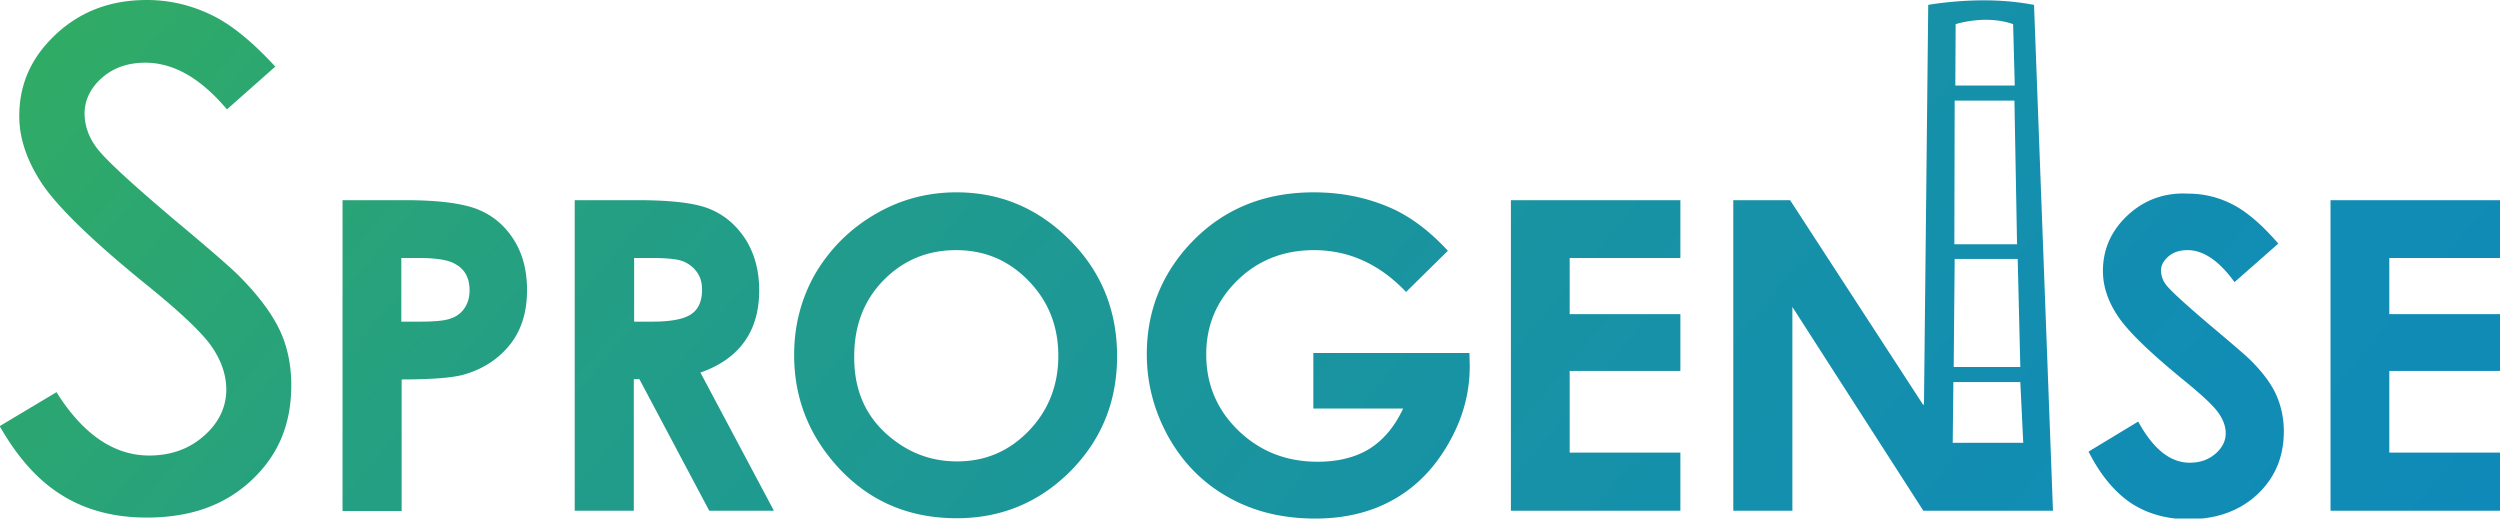 <?xml version="1.0" encoding="UTF-8"?>
<svg xmlns="http://www.w3.org/2000/svg" xmlns:v="https://vecta.io/nano" viewBox="0 0 765.6 158.8">
  <linearGradient id="A" gradientUnits="userSpaceOnUse" x1="124.505" y1="-117.978" x2="635.864" y2="311.103">
    <stop offset="0" stop-color="#30ab66"></stop>
    <stop offset=".006" stop-color="#30ab66"></stop>
    <stop offset=".248" stop-color="#249f83"></stop>
    <stop offset=".55" stop-color="#1994a0"></stop>
    <stop offset=".811" stop-color="#128db2"></stop>
    <stop offset="1" stop-color="#0f8ab8"></stop>
  </linearGradient>
  <path d="M17.3 120.1c8.1 12.9 17.6 19.4 28.4 19.4 6.4 0 12-1.9 16.5-5.8 4.7-4 7.1-8.9 7.1-14.4 0-4.7-1.7-9.4-5-13.9-3-4-9.1-9.8-18.7-17.6C28.5 74 17.5 63.3 12.7 56c-4.5-6.9-6.8-13.7-6.8-20.4 0-9.8 3.6-17.9 11.1-25h0C24.6 3.5 33.8 0 45 0c7.2 0 14.1 1.7 20.6 5 5.7 2.9 12 8.1 18.7 15.4L69.5 33.5c-8-9.5-16.3-14.3-25-14.3-5.2 0-9.6 1.5-13 4.4-4.6 3.9-5.6 8.2-5.6 11.1 0 3.8 1.3 7.4 3.8 10.7 1.7 2.2 6 6.9 23.1 21.4 11.5 9.6 18.5 15.7 20.8 18.1 5.7 5.8 9.8 11.3 12.2 16.5 2.3 5 3.4 10.6 3.4 16.6 0 11.8-3.9 21.3-12.1 29s-18.7 11.5-32.2 11.5c-10.4 0-19.5-2.5-27.1-7.6-6.7-4.4-12.7-11.3-17.9-20.4l17.4-10.4zM124 61.3c10.4 0 17.9 1 22.5 2.9s8.2 5 10.9 9.3 4 9.4 4 15.4c0 6.6-1.7 12.2-5.2 16.6s-8.2 7.5-14.1 9.2c-3.5 1-9.9 1.5-19.1 1.5v40.3h-18.1V61.3H124zm-1.1 37.2h5.8c4.5 0 7.7-.3 9.4-1a7.96 7.96 0 0 0 4.2-3.2c1-1.5 1.5-3.3 1.5-5.4 0-3.7-1.4-6.4-4.3-8-2.1-1.3-5.9-1.9-11.5-1.9h-5.1v19.5zm72.3-37.2c10.5 0 18 .9 22.4 2.8 4.5 1.9 8 5 10.8 9.3 2.7 4.4 4.1 9.5 4.1 15.5 0 6.3-1.5 11.5-4.5 15.7s-7.5 7.4-13.5 9.5l22.5 42.3h-19.8l-21.4-40.3h-1.7v40.3H176V61.3h19.2zm-1.1 37.2h5.7c5.8 0 9.7-.8 11.9-2.3s3.3-4 3.3-7.5c0-2.1-.5-3.9-1.6-5.4a9.43 9.43 0 0 0-4.3-3.3c-1.8-.7-5.1-1-9.9-1h-5v19.5zM268 65.6c7.7-4.5 16-6.7 24.9-6.7 13.5 0 25 4.9 34.7 14.6s14.5 21.6 14.5 35.6c0 13.9-4.8 25.6-14.3 35.2-9.6 9.6-21.2 14.4-34.8 14.4-14.3 0-26.1-4.9-35.6-14.8-9.4-9.9-14.2-21.6-14.2-35.2 0-9.1 2.2-17.5 6.6-25.1 4.5-7.5 10.5-13.5 18.2-18m4.9 68.5c5.9 4.8 12.6 7.2 20.2 7.2 8.6 0 15.9-3.1 21.9-9.3s9.1-13.9 9.1-23-3-16.7-9.1-23-13.5-9.4-22.2-9.4c-8.8 0-16.2 3.1-22.2 9.2s-9 13.9-9 23.3c-.1 10.6 3.7 18.9 11.3 25m90.8-58.6c-8.3 9.3-12.5 20.3-12.5 32.9 0 9.2 2.3 17.7 6.8 25.7 4.5 7.9 10.6 14 18.4 18.3 7.7 4.3 16.5 6.4 26.4 6.4 9.2 0 17.3-2 24.1-5.9 6.9-3.9 12.4-9.6 16.7-17.1s6.5-15.3 6.5-23.7l-.1-4h-47.8v17h27.5c-2.6 5.6-6.1 9.7-10.4 12.4-4.3 2.6-9.6 3.9-15.8 3.9-9.6 0-17.7-3.2-24.3-9.6s-9.8-14.2-9.8-23.3c0-8.9 3.2-16.4 9.5-22.6s14.2-9.3 23.5-9.3c10.7 0 20.1 4.3 28.2 12.8l12.8-12.6c-5.8-6.3-11.8-10.7-17.9-13.3-7.2-3.1-14.9-4.6-23.2-4.6-15.9 0-28.7 5.6-38.6 16.6m99-14.2v95.1h51.9v-17.8h-33.9v-25h33.9V96.2h-33.9V79h33.9V61.3h-51.9zM651.5 66c-5 4.7-7.5 10.4-7.5 17 0 4.6 1.5 9.2 4.5 13.7 3 4.6 9.7 11.1 20.1 19.6 5.4 4.4 9 7.7 10.6 9.9s2.4 4.3 2.4 6.5c0 2.4-1.1 4.5-3.2 6.3s-4.7 2.7-7.8 2.7c-6 0-11.2-4.2-15.8-12.6l-15.2 9.2c3.6 7.1 7.9 12.3 12.9 15.7 5 3.3 10.9 5 17.7 5 8.7 0 15.7-2.6 21.1-7.6 5.4-5.1 8.1-11.5 8.1-19.3 0-4-.8-7.7-2.3-11.1s-4.1-6.9-7.8-10.6c-1.5-1.5-5.7-5.1-12.6-10.9-7.4-6.3-11.8-10.3-13.3-12.2-1.1-1.4-1.6-2.9-1.6-4.5s.8-3 2.3-4.3 3.5-1.9 5.8-1.9c4.9 0 9.7 3.3 14.4 9.8l13.4-11.8c-5-5.8-9.7-9.8-14-12s-8.8-3.3-13.6-3.3c-7.3-.4-13.6 2-18.6 6.7m62.2-4.7v95.1h51.9v-17.8h-33.9v-25h33.9V96.2h-33.9V79h33.9V61.3h-51.9zM590.5 1.5S598 .1 607.6.1c4.8 0 10.1.4 15.3 1.4l5.8 154.9H607h-18L548.9 94v62.4h-18.1V61.3h17.4l40.7 62.6h0 .3l1.3-122.4m8.3 24.7H617l-.5-18.8c-8.4-3-17.6 0-17.6 0l-.1 18.8zm-.3 48.6h19.2l-.8-44h-18.3l-.1 44zm-.2 37.6h20.4l-.8-33.1h-19.3l-.3 33.1zm-.3 23.2h21.6l-.9-18.6h-20.5l-.2 18.6z" fill="url(#A)"></path>
</svg>
